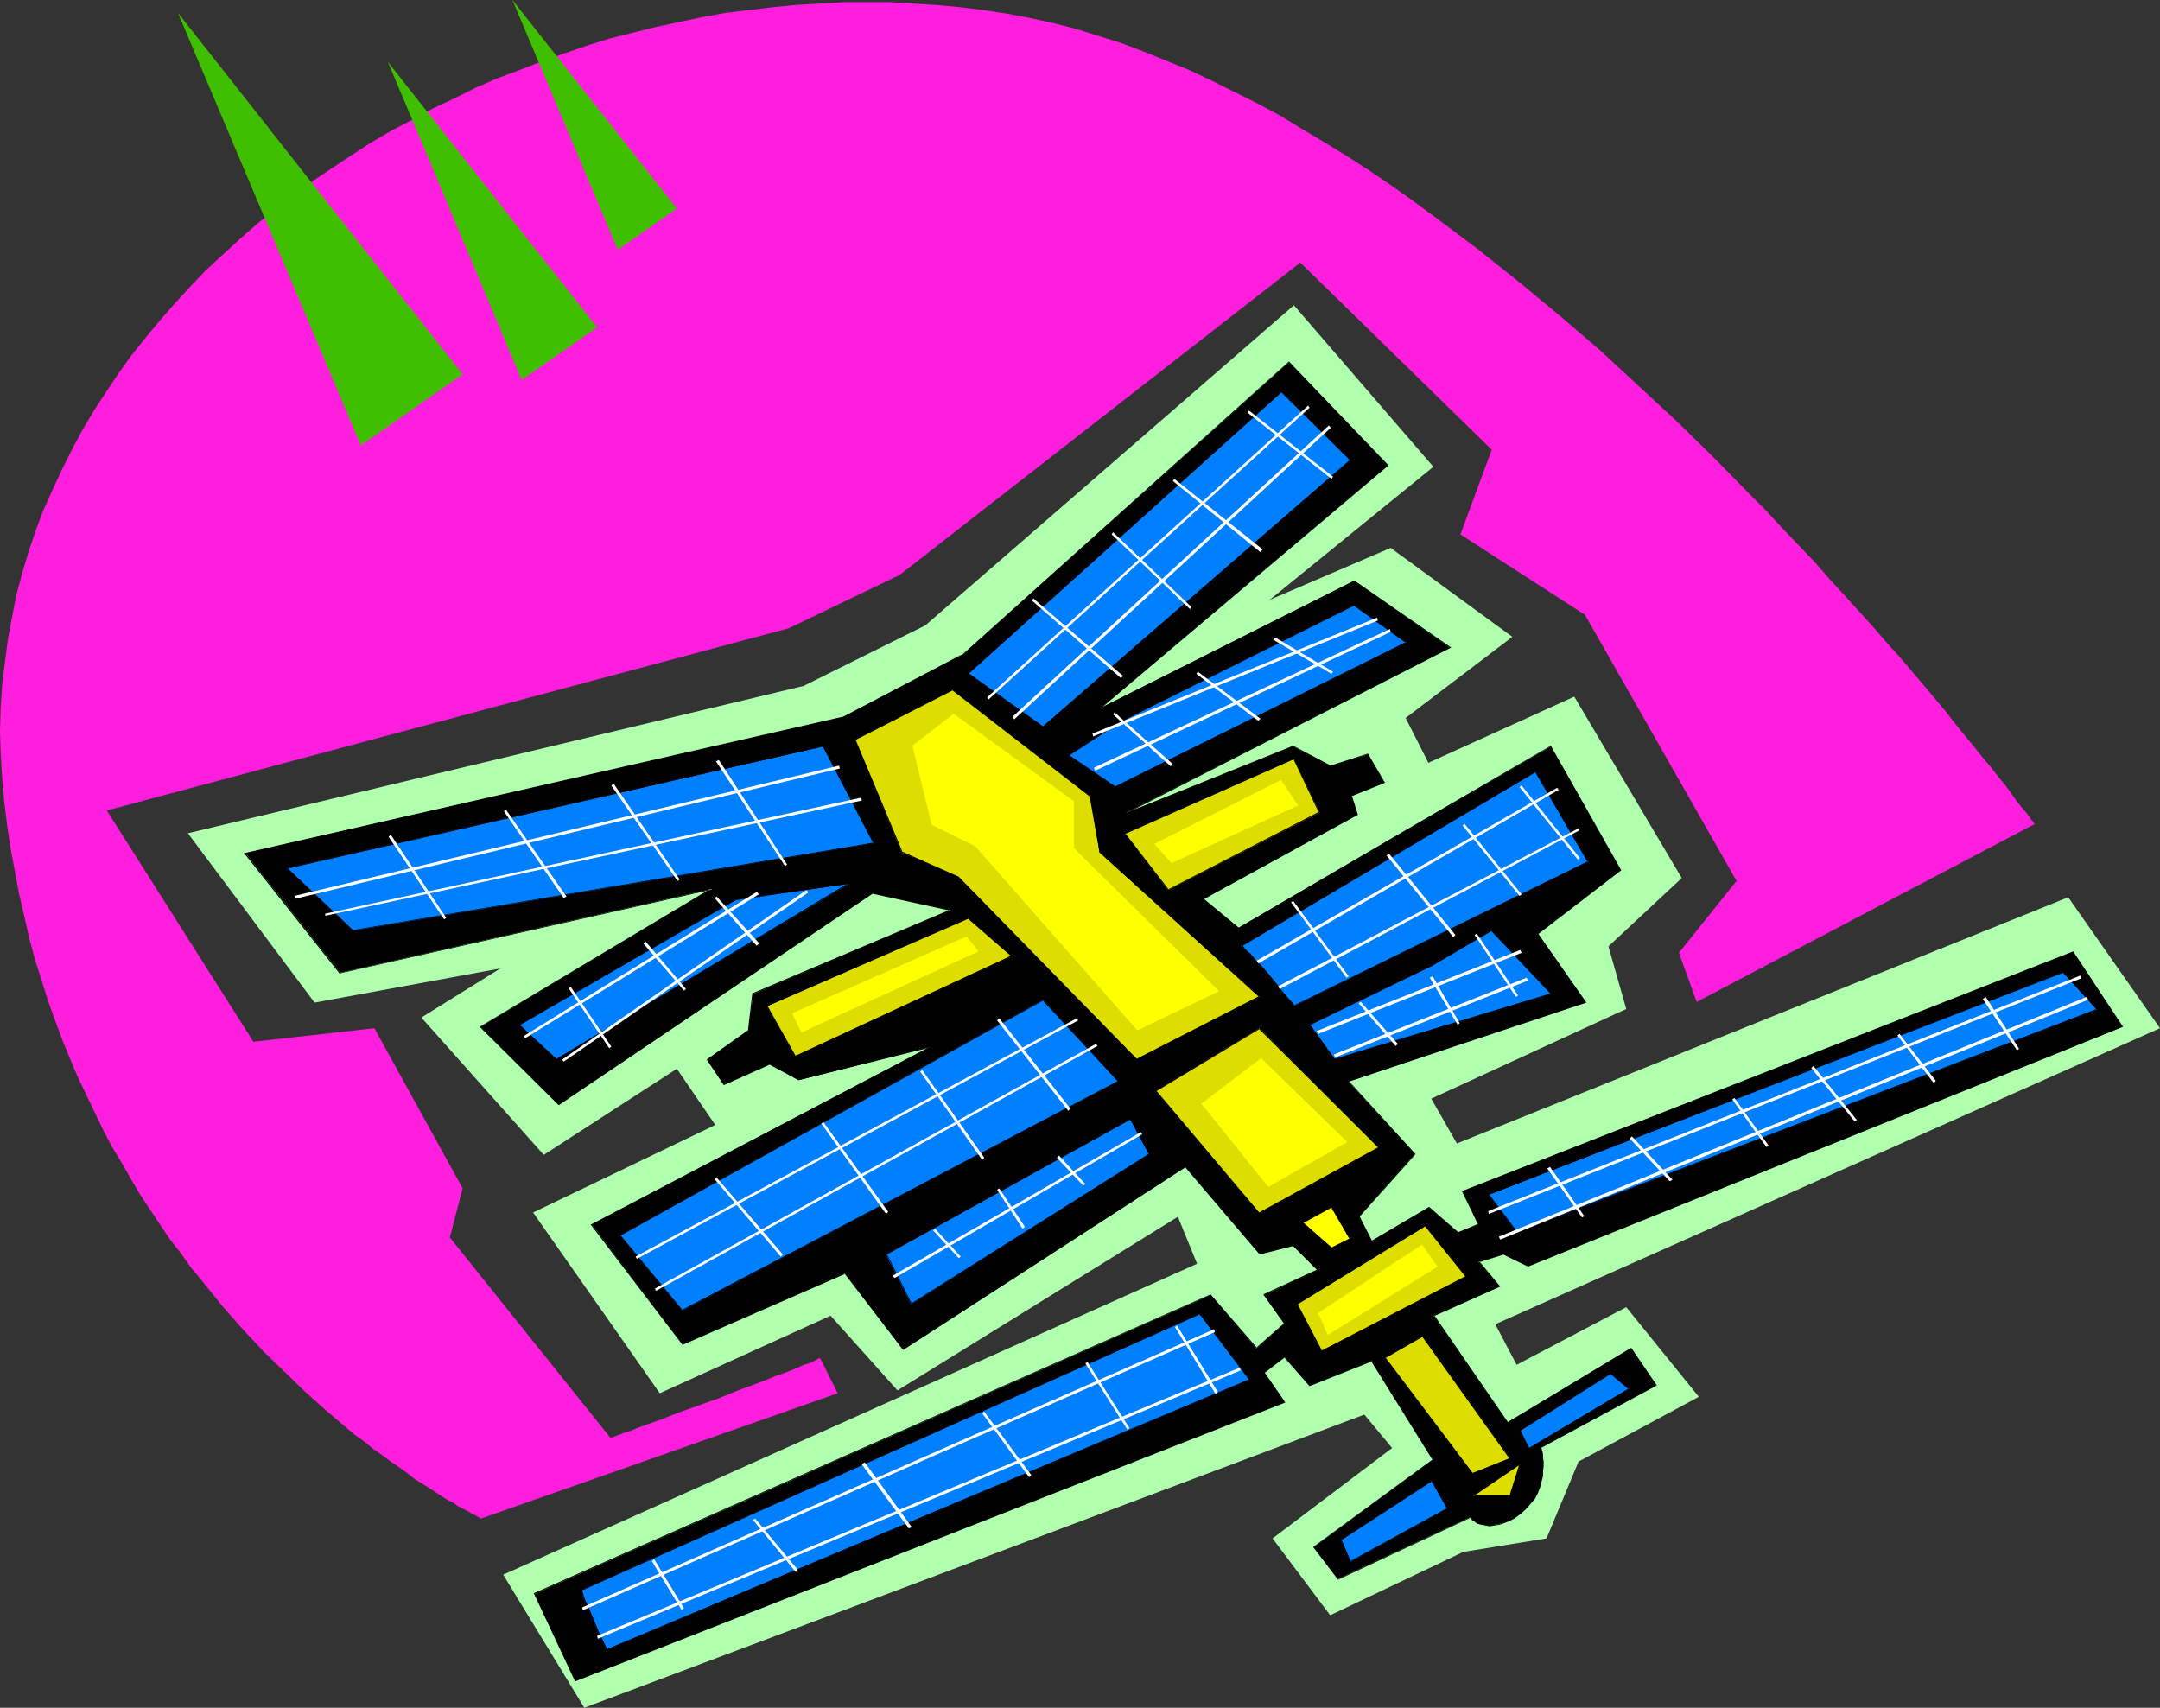 <?xml version="1.0" encoding="UTF-8" standalone="no"?>
<svg
   version="1.0"
   width="129.766mm"
   height="102.605mm"
   id="svg111"
   sodipodi:docname="Satellite 44.wmf"
   xmlns:inkscape="http://www.inkscape.org/namespaces/inkscape"
   xmlns:sodipodi="http://sodipodi.sourceforge.net/DTD/sodipodi-0.dtd"
   xmlns="http://www.w3.org/2000/svg"
   xmlns:svg="http://www.w3.org/2000/svg">
  <rect width="100%" height="100%" fill="#333333" stroke="none"/>
  <sodipodi:namedview
     id="namedview111"
     pagecolor="#ffffff"
     bordercolor="#000000"
     borderopacity="0.25"
     inkscape:showpageshadow="2"
     inkscape:pageopacity="0.0"
     inkscape:pagecheckerboard="0"
     inkscape:deskcolor="#d1d1d1"
     inkscape:document-units="mm" />
  <defs
     id="defs1">
    <pattern
       id="WMFhbasepattern"
       patternUnits="userSpaceOnUse"
       width="6"
       height="6"
       x="0"
       y="0" />
  </defs>
  <path
     style="fill:#afffaf;fill-opacity:1;fill-rule:evenodd;stroke:none"
     d="m 113.605,219.914 -42.178,7.756 -28.765,-38.457 139.784,-33.448 27.634,-13.735 83.709,-72.712 31.674,36.679 -37.168,30.216 27.472,-11.796 27.634,20.198 -24.24,18.42 5.171,10.18 33.128,-15.027 24.402,41.204 -16.645,15.512 4.04,14.219 -44.278,20.359 5.818,10.18 138.814,-55.908 20.846,29.731 -150.934,67.218 4.848,9.21 24.886,-13.088 16.483,20.359 -27.31,14.704 -7.272,17.451 -18.907,3.07 -30.219,14.381 -13.09,-17.451 27.149,-20.521 -6.302,-7.594 -177.113,66.572 -18.422,-30.216 157.56,-70.612 -4.363,-10.664 -63.67,39.426 -15.19,-16.966 -38.784,17.613 -28.765,-41.042 41.37,-19.875 -8.726,-12.765 -30.219,19.552 -27.795,-31.185 z"
     id="path1" />
  <path
     style="fill:#000000;fill-opacity:1;fill-rule:evenodd;stroke:none"
     d="m 55.752,193.738 135.744,-30.862 26.987,-14.058 74.174,-66.572 22.462,23.43 -65.448,55.261 57.853,-29.085 21.654,15.189 -73.69,37.649 38.138,-15.189 8.403,4.524 8.565,-2.747 3.717,6.463 -7.434,2.908 1.293,4.363 -34.906,19.067 7.918,6.625 34.421,-19.875 36.522,-21.329 15.837,28.115 -18.746,14.381 10.827,15.512 -53.813,18.097 15.029,16.481 -12.605,14.058 2.747,5.655 13.09,-7.594 6.626,5.655 4.525,-1.777 -3.555,-7.594 138.653,-54.292 11.15,16.966 -134.936,54.292 -5.494,-2.747 -5.818,1.777 4.848,5.655 -15.029,6.625 16.806,24.237 28.118,-16.805 5.656,8.402 -26.179,14.058 v 0.162 l 0.162,0.162 v 0.485 l 0.162,0.646 0.162,0.97 v 0.808 0.97 1.293 l -0.162,1.131 -0.323,1.131 -0.323,1.293 -0.485,1.293 -0.646,1.293 -0.97,1.131 -0.97,1.131 -1.293,1.131 -1.454,0.97 -1.293,0.646 -1.131,0.485 -1.131,0.323 -0.97,0.162 -0.97,0.162 -0.808,-0.162 h -0.808 l -0.646,-0.162 -0.485,-0.323 -0.97,-0.646 -0.323,-0.162 -0.162,-0.162 -0.162,-0.162 v -0.162 l -30.058,14.058 -5.494,-7.271 27.149,-19.875 -14.059,-22.46 -14.059,5.655 -5.656,-6.463 -4.686,3.555 4.686,6.625 -160.953,63.34 -9.373,-19.713 153.52,-67.865 10.342,12.119 6.464,-5.655 -4.686,-6.463 12.12,-5.655 -5.656,-5.655 -7.434,1.939 -16.806,-19.713 -64.155,41.527 -13.251,-17.451 -36.845,16.158 -20.523,-27.146 76.76,-40.396 -29.896,7.594 -6.626,-3.716 -10.342,4.686 -3.717,-5.655 9.373,-6.625 0.97,-8.241 44.925,-19.067 -17.776,-3.878 -71.266,48.152 -17.776,-17.774 52.682,-31.347 -84.517,19.067 z"
     id="path2" />
  <path
     style="fill:#000000;fill-opacity:1;fill-rule:evenodd;stroke:none"
     d="m 55.752,193.738 v 0.162 l 135.905,-30.862 26.826,-14.058 74.174,-66.734 h -0.162 l 22.624,23.591 v -0.323 l -66.418,56.069 58.984,-29.57 h -0.162 l 21.654,15.027 v -0.162 l -73.69,37.81 v 0.162 l 38.299,-15.35 h -0.162 l 8.403,4.686 8.565,-2.908 h -0.162 l 3.717,6.463 v -0.162 l -7.434,2.908 1.293,4.524 0.162,-0.162 -35.229,19.228 8.242,6.786 34.421,-19.875 36.522,-21.491 h -0.162 l 15.837,28.115 v -0.162 l -18.746,14.542 10.827,15.674 0.162,-0.323 -53.974,18.097 15.19,16.805 v -0.162 l -12.766,14.058 2.909,5.817 13.251,-7.594 h -0.162 l 6.626,5.655 4.686,-1.939 -3.717,-7.594 v 0.162 l 138.653,-54.292 -0.162,-0.162 11.15,16.966 0.162,-0.162 -134.936,54.292 h 0.162 l -5.656,-2.747 -5.979,1.777 4.848,5.817 0.162,-0.162 -15.19,6.625 16.968,24.561 28.28,-16.966 h -0.323 l 5.656,8.564 0.162,-0.323 -26.341,14.219 v 0.162 l 0.162,0.323 v -0.162 0.485 l 0.162,0.646 0.162,0.97 v 0.808 0.97 1.293 l -0.162,1.131 -0.323,1.131 v 0 l -0.323,1.293 -0.485,1.131 -0.646,1.293 -0.97,1.293 h 0.162 l -1.131,1.131 v -0.162 l -1.293,1.131 -1.293,0.97 -1.293,0.646 -1.293,0.646 -0.97,0.323 v 0 l -0.97,0.162 h -0.97 -0.808 l -0.808,-0.162 h 0.162 l -0.646,-0.162 -0.646,-0.323 -0.808,-0.485 -0.323,-0.323 v 0 l -0.485,-0.323 -30.058,14.058 h 0.162 l -5.656,-7.433 v 0.162 l 27.31,-19.875 -14.059,-22.622 -14.221,5.655 0.162,0.162 -5.818,-6.625 -4.848,3.716 4.686,6.786 0.162,-0.323 -161.115,63.34 h 0.162 l -9.211,-19.713 -0.162,0.162 153.52,-67.865 h -0.162 l 10.504,12.119 6.626,-5.655 -4.686,-6.625 -0.162,0.162 12.282,-5.655 -5.656,-5.817 -7.595,1.939 h 0.162 l -16.968,-19.713 -64.155,41.527 h 0.162 l -13.251,-17.451 -37.006,16.158 0.162,0.162 -20.685,-27.146 v 0.162 l 77.73,-40.88 -30.866,7.756 v 0 l -6.626,-3.716 -10.342,4.686 0.162,0.162 -3.717,-5.655 v 0.162 l 9.373,-6.786 0.808,-8.241 v 0 l 45.41,-19.067 -18.261,-4.04 -71.266,48.152 v 0 l -17.776,-17.774 v 0.162 l 53.328,-31.509 -85.163,19.228 v 0 L 55.752,193.738 h -0.323 l 21.654,27.308 84.678,-19.067 -0.162,-0.323 -52.682,31.509 17.938,17.774 71.266,-47.99 v 0 l 17.776,3.878 v -0.323 l -45.086,19.067 -0.97,8.402 0.162,-0.162 -9.534,6.786 3.878,5.817 10.504,-4.686 h -0.162 l 6.626,3.555 29.896,-7.433 v -0.162 l -77.083,40.396 20.846,27.308 37.006,-16.158 -0.323,-0.162 13.413,17.451 64.155,-41.527 h -0.162 l 16.968,19.875 7.595,-1.939 -0.162,-0.162 5.656,5.655 v -0.162 l -12.282,5.655 4.686,6.625 0.162,-0.162 -6.464,5.655 h 0.162 l -10.504,-12.119 -153.681,67.865 9.373,20.036 161.277,-63.34 -4.686,-6.786 -0.162,0.162 4.848,-3.716 h -0.323 l 5.818,6.625 14.221,-5.655 -0.323,-0.162 14.059,22.622 v -0.162 l -27.149,19.875 5.656,7.433 30.058,-14.058 v 0 l 0.323,0.323 v 0.162 l 0.323,0.162 0.808,0.646 0.646,0.162 0.646,0.162 v 0 l 0.808,0.162 0.808,0.162 0.97,-0.162 0.97,-0.162 h 0.162 l 0.97,-0.323 1.293,-0.485 1.293,-0.646 1.293,-0.97 1.293,-1.131 v 0 l 1.131,-1.293 v 0 l 0.97,-1.131 0.646,-1.293 0.485,-1.293 0.323,-1.131 v -0.162 l 0.323,-1.131 v -1.131 l 0.162,-1.293 v -0.97 l -0.162,-0.808 v -0.97 l -0.162,-0.646 -0.162,-0.485 v -0.323 0.162 -0.162 l -0.162,0.162 26.341,-14.219 -5.818,-8.564 -28.118,16.966 h 0.162 l -16.806,-24.399 -0.162,0.323 15.19,-6.786 -4.848,-5.817 v 0.323 l 5.656,-1.777 h -0.162 l 5.656,2.747 135.097,-54.453 -11.312,-17.128 -138.814,54.453 3.717,7.594 v -0.162 l -4.686,1.939 h 0.162 l -6.626,-5.817 -13.09,7.756 h 0.162 l -2.909,-5.655 v 0.162 l 12.766,-14.219 -15.19,-16.643 v 0.162 l 53.974,-17.936 -10.989,-15.674 v 0.162 l 18.907,-14.542 -15.998,-28.277 -36.683,21.329 -34.259,20.036 h 0.162 l -8.08,-6.625 v 0.162 l 35.067,-19.228 -1.454,-4.524 v 0.323 l 7.595,-3.07 -3.878,-6.625 -8.565,2.747 h 0.162 l -8.565,-4.524 -38.138,15.35 v 0.162 l 74.013,-37.81 -21.978,-15.189 -58.014,29.085 0.162,0.162 65.61,-55.423 -22.624,-23.591 -74.336,66.734 v -0.162 l -26.826,14.058 v 0 L 55.429,193.738 Z"
     id="path3" />
  <path
     style="fill:#007fff;fill-opacity:1;fill-rule:evenodd;stroke:none"
     d="M 65.125,197.131 186.971,169.5 198.445,191.476 80.154,211.35 Z"
     id="path4" />
  <path
     style="fill:#000000;fill-opacity:1;fill-rule:evenodd;stroke:none"
     d="m 65.286,197.131 -0.162,0.162 121.846,-27.792 h -0.162 l 11.474,21.975 0.162,-0.162 -118.291,19.875 v 0 L 65.286,197.131 H 64.963 L 79.992,211.35 198.606,191.476 187.133,169.339 64.963,197.131 Z"
     id="path5" />
  <path
     style="fill:#007fff;fill-opacity:1;fill-rule:evenodd;stroke:none"
     d="m 117.968,232.679 49.126,-28.439 25.694,-3.555 -66.418,39.911 z"
     id="path6" />
  <path
     style="fill:#000000;fill-opacity:1;fill-rule:evenodd;stroke:none"
     d="m 117.968,232.679 v 0.162 l 49.126,-28.439 v 0 l 25.694,-3.716 -0.162,-0.162 -66.256,39.911 0.162,0.162 -8.565,-7.918 h -0.323 l 8.726,8.079 66.902,-40.396 -26.341,3.716 -49.288,28.6 z"
     id="path7" />
  <path
     style="fill:#dddd00;fill-opacity:1;fill-rule:evenodd;stroke:none"
     d="m 174.205,228.478 45.571,-20.036 10.019,8.725 -49.288,22.783 z"
     id="path8" />
  <path
     style="fill:#000000;fill-opacity:1;fill-rule:evenodd;stroke:none"
     d="m 174.205,228.317 v 0.162 l 45.733,-19.875 h -0.162 l 9.858,8.564 v -0.162 L 180.507,239.789 h 0.162 l -6.464,-11.472 h -0.162 l 6.464,11.796 49.45,-22.945 -10.181,-8.887 -45.733,20.036 z"
     id="path9" />
  <path
     style="fill:#dddd00;fill-opacity:1;fill-rule:evenodd;stroke:none"
     d="m 255.328,189.214 38.461,-16.966 5.818,12.28 -34.421,17.613 z"
     id="path10" />
  <path
     style="fill:#000000;fill-opacity:1;fill-rule:evenodd;stroke:none"
     d="m 255.489,189.214 v 0.162 l 38.299,-16.966 -0.162,-0.162 5.818,12.28 v -0.162 l -34.259,17.613 h 0.162 l -9.858,-12.765 h -0.323 l 10.019,12.927 34.421,-17.613 -5.818,-12.442 -38.622,17.128 z"
     id="path11" />
  <path
     style="fill:#007fff;fill-opacity:1;fill-rule:evenodd;stroke:none"
     d="m 140.753,280.508 96.152,-53.484 16.968,18.582 -98.899,52.03 z"
     id="path12" />
  <path
     style="fill:#000000;fill-opacity:1;fill-rule:evenodd;stroke:none"
     d="m 140.915,280.508 -0.162,0.162 96.152,-53.484 h -0.162 l 17.13,18.42 v -0.162 l -99.061,52.03 h 0.162 l -14.059,-16.966 h -0.323 l 14.382,17.128 99.061,-52.03 -17.13,-18.582 -96.313,53.484 z"
     id="path13" />
  <path
     style="fill:#007fff;fill-opacity:1;fill-rule:evenodd;stroke:none"
     d="m 281.668,214.905 67.064,-39.749 11.958,20.521 -66.902,32.801 v -0.162 l -0.162,-0.162 -0.323,-0.323 -0.646,-0.808 -0.808,-0.97 -0.808,-1.131 -1.131,-1.131 -2.101,-2.585 -2.262,-2.585 -0.97,-1.131 -0.97,-1.131 -0.808,-0.646 -0.646,-0.646 -0.162,-0.162 h -0.162 v 0 z"
     id="path14" />
  <path
     style="fill:#000000;fill-opacity:1;fill-rule:evenodd;stroke:none"
     d="m 280.86,215.552 67.872,-40.234 h -0.162 l 11.958,20.521 0.162,-0.323 -66.902,32.801 v 0 0 0 -0.162 l -0.323,-0.485 -0.646,-0.646 -0.808,-0.97 -0.97,-1.131 -0.97,-1.293 -2.101,-2.585 -2.262,-2.585 h -0.162 l -0.97,-1.131 v 0 l -0.808,-0.97 h -0.162 l -0.808,-0.808 -0.485,-0.646 -0.162,-0.162 h -0.323 -0.162 l -0.808,0.808 0.97,-0.485 v -0.162 0.162 0 0 h 0.162 l 0.162,0.162 v -0.162 l 0.485,0.646 0.97,0.808 h -0.162 l 0.97,0.969 v 0 l 0.97,1.131 v 0 l 2.262,2.585 2.101,2.585 1.131,1.293 0.808,1.131 0.808,0.969 0.646,0.646 0.323,0.485 0.162,0.162 h 0.162 l 67.064,-32.64 -12.12,-20.844 -67.064,39.749 0.162,0.323 z"
     id="path15" />
  <path
     style="fill:#007fff;fill-opacity:1;fill-rule:evenodd;stroke:none"
     d="m 297.344,232.679 27.795,-13.411 13.574,-7.918 13.574,14.381 -49.126,14.866 z"
     id="path16" />
  <path
     style="fill:#000000;fill-opacity:1;fill-rule:evenodd;stroke:none"
     d="m 297.505,232.679 -0.162,0.162 27.957,-13.573 13.413,-7.918 h -0.162 l 13.574,14.381 v -0.162 l -49.126,14.866 0.162,0.162 -5.656,-7.918 h -0.323 l 5.818,8.079 49.45,-15.027 -13.736,-14.542 -13.574,7.918 -27.957,13.573 z"
     id="path17" />
  <path
     style="fill:#007fff;fill-opacity:1;fill-rule:evenodd;stroke:none"
     d="m 201.192,284.871 5.656,11.311 54.136,-34.094 -4.363,-7.918 z"
     id="path18" />
  <path
     style="fill:#000000;fill-opacity:1;fill-rule:evenodd;stroke:none"
     d="m 201.192,284.709 5.656,11.472 54.298,-34.094 -4.363,-8.079 -55.59,30.701 0.162,0.162 55.429,-30.701 h -0.162 l 4.202,7.918 0.162,-0.162 -54.136,34.094 h 0.162 l -5.656,-11.311 v 0.162 z"
     id="path19" />
  <path
     style="fill:#007fff;fill-opacity:1;fill-rule:evenodd;stroke:none"
     d="m 219.776,153.019 71.266,-64.148 15.514,15.674 -69.65,60.594 z"
     id="path20" />
  <path
     style="fill:#000000;fill-opacity:1;fill-rule:evenodd;stroke:none"
     d="m 219.937,152.857 v 0.162 l 71.104,-63.987 h -0.162 l 15.675,15.512 v -0.162 l -69.811,60.594 h 0.162 l -16.968,-12.119 -0.323,0.162 17.291,12.28 69.811,-60.755 -15.675,-15.835 -71.427,64.31 z"
     id="path21" />
  <path
     style="fill:#007fff;fill-opacity:1;fill-rule:evenodd;stroke:none"
     d="m 254.52,163.683 52.843,-26.338 12.12,8.564 -66.256,32.801 -10.666,-7.11 z"
     id="path22" />
  <path
     style="fill:#000000;fill-opacity:1;fill-rule:evenodd;stroke:none"
     d="m 254.681,163.845 52.843,-26.338 h -0.162 l 11.958,8.564 v -0.323 l -66.094,32.801 v 0 l -10.504,-7.11 v 0.162 l 11.958,-7.756 -0.162,-0.323 -12.12,8.079 10.827,7.271 66.418,-32.963 -12.282,-8.725 -52.843,26.338 z"
     id="path23" />
  <path
     style="fill:#dddd00;fill-opacity:1;fill-rule:evenodd;stroke:none"
     d="m 286.032,275.499 -23.594,-27.792 23.594,-14.219 26.987,27.146 z"
     id="path24" />
  <path
     style="fill:#000000;fill-opacity:1;fill-rule:evenodd;stroke:none"
     d="m 285.87,275.337 0.162,0.162 -23.432,-27.792 -0.162,0.162 23.594,-14.219 h -0.162 l 27.149,26.984 v -0.162 l -27.149,14.866 0.162,0.323 27.149,-15.027 -27.149,-27.146 -23.755,14.219 23.755,27.954 z"
     id="path25" />
  <path
     style="fill:#dddd00;fill-opacity:1;fill-rule:evenodd;stroke:none"
     d="m 300.091,306.846 -5.494,-10.664 29.088,-17.774 9.211,11.472 z"
     id="path26" />
  <path
     style="fill:#000000;fill-opacity:1;fill-rule:evenodd;stroke:none"
     d="m 300.091,306.684 0.162,0.162 -5.656,-10.826 v 0.162 l 29.088,-17.774 h -0.162 l 9.211,11.472 0.162,-0.162 -32.805,16.966 v 0.323 l 32.966,-17.128 -9.373,-11.634 -29.25,17.774 5.656,10.988 z"
     id="path27" />
  <path
     style="fill:#ffff00;fill-opacity:1;fill-rule:evenodd;stroke:none"
     d="m 302.353,283.416 -6.464,-5.817 6.464,-3.555 4.202,7.271 z"
     id="path28" />
  <path
     style="fill:#000000;fill-opacity:1;fill-rule:evenodd;stroke:none"
     d="m 302.353,283.255 v 0 l -6.464,-5.655 v 0.162 l 6.464,-3.555 -0.162,-0.162 4.202,7.271 0.162,-0.162 -4.202,2.101 v 0.323 l 4.363,-2.262 -4.363,-7.433 -6.626,3.716 6.626,5.979 z"
     id="path29" />
  <path
     style="fill:#dddd00;fill-opacity:1;fill-rule:evenodd;stroke:none"
     d="m 314.473,308.3 19.877,26.338 8.565,-3.555 -19.877,-27.792 z"
     id="path30" />
  <path
     style="fill:#000000;fill-opacity:1;fill-rule:evenodd;stroke:none"
     d="m 314.312,308.3 20.038,26.5 8.726,-3.555 -20.038,-28.115 -8.726,5.171 0.162,0.162 8.726,-5.009 h -0.323 l 19.877,27.792 0.162,-0.162 -8.565,3.393 0.162,0.162 -19.877,-26.338 -0.162,0.162 z"
     id="path31" />
  <path
     style="fill:#dddd00;fill-opacity:1;fill-rule:evenodd;stroke:none"
     d="m 334.35,339.647 10.827,-7.11 -2.262,7.11 z"
     id="path32" />
  <path
     style="fill:#000000;fill-opacity:1;fill-rule:evenodd;stroke:none"
     d="m 334.35,339.486 0.162,0.323 10.666,-7.271 -0.162,-0.162 -2.262,7.271 0.162,-0.162 h -8.565 l -0.323,0.323 h 9.05 l 2.262,-7.594 -11.312,7.594 z"
     id="path33" />
  <path
     style="fill:#007fff;fill-opacity:1;fill-rule:evenodd;stroke:none"
     d="m 325.139,336.092 -20.685,13.573 2.101,5.009 22.139,-12.119 z"
     id="path34" />
  <path
     style="fill:#000000;fill-opacity:1;fill-rule:evenodd;stroke:none"
     d="m 325.139,335.931 -20.846,13.735 2.262,5.009 22.301,-12.119 -3.717,-6.625 -0.162,0.323 3.555,6.302 0.162,-0.162 -22.139,12.119 h 0.162 l -2.101,-4.847 -0.162,0.162 20.846,-13.573 h -0.323 z"
     id="path35" />
  <path
     style="fill:#007fff;fill-opacity:1;fill-rule:evenodd;stroke:none"
     d="m 345.177,324.782 20.523,-12.927 4.363,3.555 -22.786,13.573 z"
     id="path36" />
  <path
     style="fill:#000000;fill-opacity:1;fill-rule:evenodd;stroke:none"
     d="m 345.177,324.62 v 0.323 l 20.523,-12.927 v 0 l 4.202,3.555 v -0.323 l -22.786,13.573 0.162,0.162 -2.101,-4.363 h -0.162 l 2.101,4.524 23.109,-13.735 -4.525,-3.716 -20.685,12.927 z"
     id="path37" />
  <path
     style="fill:#007fff;fill-opacity:1;fill-rule:evenodd;stroke:none"
     d="m 132.189,360.976 140.107,-62.694 11.474,15.027 -145.925,61.401 -0.162,-0.162 -0.162,-0.485 -0.323,-0.646 -0.323,-0.808 -0.646,-1.131 -0.485,-0.97 -2.101,-5.009 -0.485,-1.131 -0.485,-1.131 -0.323,-0.808 -0.162,-0.808 -0.162,-0.485 z"
     id="path38" />
  <path
     style="fill:#000000;fill-opacity:1;fill-rule:evenodd;stroke:none"
     d="m 132.35,360.976 -0.162,0.162 140.269,-62.694 -0.162,-0.162 11.312,15.027 0.162,-0.162 -146.086,61.401 h 0.162 v 0 l -0.162,-0.485 -0.323,-0.646 -0.485,-0.969 -0.485,-0.97 -0.485,-1.131 -2.101,-5.009 -0.485,-1.131 -0.485,-0.97 -0.323,-0.969 -0.162,-0.646 v 0 l -0.162,-0.485 v 0.162 l 0.162,-0.323 h -0.323 v 0.162 0.485 0.162 l 0.323,0.646 0.323,0.97 0.323,0.969 0.485,1.131 2.262,5.009 0.485,1.131 0.485,0.97 0.323,0.97 0.323,0.646 0.162,0.323 0.162,0.323 146.248,-61.563 -11.635,-15.189 -140.269,62.856 z"
     id="path39" />
  <path
     style="fill:#007fff;fill-opacity:1;fill-rule:evenodd;stroke:none"
     d="m 338.067,271.298 130.249,-50.575 7.918,8.564 -131.865,50.575 z"
     id="path40" />
  <path
     style="fill:#000000;fill-opacity:1;fill-rule:evenodd;stroke:none"
     d="m 338.067,271.136 v 0.162 l 130.411,-50.414 -0.162,-0.162 7.757,8.564 v -0.162 L 344.369,279.7 h 0.162 l -6.464,-8.564 h -0.162 l 6.464,8.725 132.027,-50.575 -8.08,-8.725 -130.411,50.575 z"
     id="path41" />
  <path
     style="fill:#dddd00;fill-opacity:1;fill-rule:evenodd;stroke:none"
     d="m 194.081,167.885 10.666,25.692 12.928,5.655 40.562,41.365 27.795,-14.219 -36.36,-32.801 -2.101,-12.765 -31.35,-24.237 z"
     id="path42" />
  <path
     style="fill:#000000;fill-opacity:1;fill-rule:evenodd;stroke:none"
     d="m 193.92,167.885 10.827,25.692 12.766,5.817 v 0 l 40.723,41.365 27.957,-14.381 -36.36,-32.963 v 0.162 l -2.101,-12.765 -31.512,-24.399 -22.301,11.472 0.323,0.162 22.139,-11.311 h -0.162 l 31.35,24.237 -0.162,-0.162 2.262,12.765 36.198,32.801 v -0.162 l -27.795,14.219 0.162,0.162 -40.562,-41.527 -12.766,-5.655 v 0 l -10.666,-25.53 v 0.162 z"
     id="path43" />
  <path
     style="fill:#ffffff;fill-opacity:1;fill-rule:evenodd;stroke:none"
     d="m 132.35,365.662 143.501,-63.179 -0.162,-0.646 -143.501,63.179 z"
     id="path44" />
  <path
     style="fill:#ffffff;fill-opacity:1;fill-rule:evenodd;stroke:none"
     d="m 281.507,310.562 -145.925,60.917 0.162,0.646 145.925,-60.917 z"
     id="path45" />
  <path
     style="fill:#ffffff;fill-opacity:1;fill-rule:evenodd;stroke:none"
     d="m 148.025,354.513 6.787,11.149 0.485,-0.485 -6.787,-11.149 z"
     id="path46" />
  <path
     style="fill:#ffffff;fill-opacity:1;fill-rule:evenodd;stroke:none"
     d="m 170.973,345.141 9.696,11.796 0.485,-0.485 -9.696,-11.634 z"
     id="path47" />
  <path
     style="fill:#ffffff;fill-opacity:1;fill-rule:evenodd;stroke:none"
     d="m 195.697,332.537 10.666,14.542 0.646,-0.323 -10.666,-14.704 z"
     id="path48" />
  <path
     style="fill:#ffffff;fill-opacity:1;fill-rule:evenodd;stroke:none"
     d="m 223.008,320.904 10.666,14.542 0.485,-0.485 -10.666,-14.381 z"
     id="path49" />
  <path
     style="fill:#ffffff;fill-opacity:1;fill-rule:evenodd;stroke:none"
     d="m 246.44,309.593 9.534,15.027 0.485,-0.323 -9.534,-15.027 z"
     id="path50" />
  <path
     style="fill:#ffffff;fill-opacity:1;fill-rule:evenodd;stroke:none"
     d="m 266.801,301.352 9.211,15.189 0.485,-0.485 -9.211,-15.027 z"
     id="path51" />
  <path
     style="fill:#ffffff;fill-opacity:1;fill-rule:evenodd;stroke:none"
     d="m 144.632,285.84 100.192,-54.13 -0.323,-0.485 -100.192,54.13 z"
     id="path52" />
  <path
     style="fill:#ffffff;fill-opacity:1;fill-rule:evenodd;stroke:none"
     d="m 248.864,237.042 -100.192,55.584 0.323,0.485 100.192,-55.584 z"
     id="path53" />
  <path
     style="fill:#ffffff;fill-opacity:1;fill-rule:evenodd;stroke:none"
     d="m 203.131,290.203 56.237,-32.64 -0.323,-0.485 -56.398,32.64 z"
     id="path54" />
  <path
     style="fill:#ffffff;fill-opacity:1;fill-rule:evenodd;stroke:none"
     d="m 190.526,173.863 -123.624,29.57 0.162,0.646 123.624,-29.57 z"
     id="path55" />
  <path
     style="fill:#ffffff;fill-opacity:1;fill-rule:evenodd;stroke:none"
     d="m 73.851,207.957 121.846,-26.176 -0.162,-0.646 -121.685,26.338 z"
     id="path56" />
  <path
     style="fill:#ffffff;fill-opacity:1;fill-rule:evenodd;stroke:none"
     d="m 224.462,158.836 72.882,-66.249 -0.323,-0.485 -72.882,66.249 z"
     id="path57" />
  <path
     style="fill:#ffffff;fill-opacity:1;fill-rule:evenodd;stroke:none"
     d="m 301.707,96.627 -71.75,66.087 0.323,0.646 71.912,-66.249 z"
     id="path58" />
  <path
     style="fill:#ffffff;fill-opacity:1;fill-rule:evenodd;stroke:none"
     d="m 248.217,167.238 64.64,-26.338 -0.162,-0.646 -64.64,26.338 z"
     id="path59" />
  <path
     style="fill:#ffffff;fill-opacity:1;fill-rule:evenodd;stroke:none"
     d="m 315.604,142.839 -67.226,31.509 0.323,0.646 67.064,-31.509 z"
     id="path60" />
  <path
     style="fill:#ffffff;fill-opacity:1;fill-rule:evenodd;stroke:none"
     d="m 119.261,235.749 53.005,-32.64 -0.323,-0.646 -53.005,32.801 z"
     id="path61" />
  <path
     style="fill:#ffffff;fill-opacity:1;fill-rule:evenodd;stroke:none"
     d="m 127.987,241.082 55.59,-38.457 -0.485,-0.485 -55.429,38.457 z"
     id="path62" />
  <path
     style="fill:#ffffff;fill-opacity:1;fill-rule:evenodd;stroke:none"
     d="m 285.708,218.783 68.195,-39.426 -0.323,-0.485 -68.195,39.265 z"
     id="path63" />
  <path
     style="fill:#ffffff;fill-opacity:1;fill-rule:evenodd;stroke:none"
     d="m 290.556,224.6 68.034,-36.033 -0.162,-0.485 -68.195,35.871 z"
     id="path64" />
  <path
     style="fill:#ffffff;fill-opacity:1;fill-rule:evenodd;stroke:none"
     d="m 299.283,234.78 46.218,-18.42 -0.323,-0.646 -46.218,18.42 z"
     id="path65" />
  <path
     style="fill:#ffffff;fill-opacity:1;fill-rule:evenodd;stroke:none"
     d="m 303.161,240.112 43.794,-17.451 -0.323,-0.646 -43.794,17.451 z"
     id="path66" />
  <path
     style="fill:#ffffff;fill-opacity:1;fill-rule:evenodd;stroke:none"
     d="m 338.067,275.66 134.451,-53.484 -0.162,-0.646 -134.451,53.484 z"
     id="path67" />
  <path
     style="fill:#ffffff;fill-opacity:1;fill-rule:evenodd;stroke:none"
     d="m 340.652,281.477 133.481,-54.453 -0.323,-0.646 -133.481,54.453 z"
     id="path68" />
  <path
     style="fill:#ffffff;fill-opacity:1;fill-rule:evenodd;stroke:none"
     d="m 162.246,267.743 15.029,17.613 0.485,-0.485 -15.029,-17.451 z"
     id="path69" />
  <path
     style="fill:#ffffff;fill-opacity:1;fill-rule:evenodd;stroke:none"
     d="m 186.486,255.139 14.706,20.521 0.485,-0.485 -14.706,-20.359 z"
     id="path70" />
  <path
     style="fill:#ffffff;fill-opacity:1;fill-rule:evenodd;stroke:none"
     d="m 208.949,243.344 14.059,20.036 0.485,-0.485 -14.059,-19.875 z"
     id="path71" />
  <path
     style="fill:#ffffff;fill-opacity:1;fill-rule:evenodd;stroke:none"
     d="m 226.401,231.71 16.16,20.521 0.485,-0.485 -16.16,-20.521 z"
     id="path72" />
  <path
     style="fill:#ffffff;fill-opacity:1;fill-rule:evenodd;stroke:none"
     d="m 211.857,279.377 5.818,6.302 0.485,-0.323 -5.818,-6.302 z"
     id="path73" />
  <path
     style="fill:#ffffff;fill-opacity:1;fill-rule:evenodd;stroke:none"
     d="m 226.401,270.167 5.818,8.887 0.485,-0.485 -5.818,-8.725 z"
     id="path74" />
  <path
     style="fill:#ffffff;fill-opacity:1;fill-rule:evenodd;stroke:none"
     d="m 239.976,262.895 5.979,6.302 0.485,-0.323 -5.979,-6.463 z"
     id="path75" />
  <path
     style="fill:#ffffff;fill-opacity:1;fill-rule:evenodd;stroke:none"
     d="m 293.142,204.887 12.605,17.128 0.485,-0.323 -12.605,-17.128 z"
     id="path76" />
  <path
     style="fill:#ffffff;fill-opacity:1;fill-rule:evenodd;stroke:none"
     d="m 314.796,194.223 15.19,18.582 0.485,-0.485 -15.029,-18.42 z"
     id="path77" />
  <path
     style="fill:#ffffff;fill-opacity:1;fill-rule:evenodd;stroke:none"
     d="m 332.088,187.436 12.928,15.997 0.485,-0.323 -12.928,-15.997 z"
     id="path78" />
  <path
     style="fill:#ffffff;fill-opacity:1;fill-rule:evenodd;stroke:none"
     d="m 345.016,178.711 13.251,16.481 0.485,-0.323 -13.251,-16.481 z"
     id="path79" />
  <path
     style="fill:#ffffff;fill-opacity:1;fill-rule:evenodd;stroke:none"
     d="m 88.234,190.021 12.605,18.744 0.485,-0.323 -12.605,-18.905 z"
     id="path80" />
  <path
     style="fill:#ffffff;fill-opacity:1;fill-rule:evenodd;stroke:none"
     d="m 114.413,184.204 13.574,19.713 0.646,-0.323 -13.736,-19.713 z"
     id="path81" />
  <path
     style="fill:#ffffff;fill-opacity:1;fill-rule:evenodd;stroke:none"
     d="m 138.814,178.387 15.029,21.652 0.485,-0.323 -15.029,-21.814 z"
     id="path82" />
  <path
     style="fill:#ffffff;fill-opacity:1;fill-rule:evenodd;stroke:none"
     d="m 162.569,172.894 15.675,23.753 0.485,-0.323 -15.514,-23.753 z"
     id="path83" />
  <path
     style="fill:#ffffff;fill-opacity:1;fill-rule:evenodd;stroke:none"
     d="m 234.32,136.376 20.2,17.613 0.485,-0.485 -20.362,-17.613 z"
     id="path84" />
  <path
     style="fill:#ffffff;fill-opacity:1;fill-rule:evenodd;stroke:none"
     d="m 252.419,121.349 17.776,16.966 0.323,-0.485 -17.776,-16.966 z"
     id="path85" />
  <path
     style="fill:#ffffff;fill-opacity:1;fill-rule:evenodd;stroke:none"
     d="m 266.317,109.23 19.877,16.158 0.485,-0.646 -20.038,-15.997 z"
     id="path86" />
  <path
     style="fill:#ffffff;fill-opacity:1;fill-rule:evenodd;stroke:none"
     d="m 283.284,93.718 19.069,15.027 0.323,-0.485 -19.069,-15.027 z"
     id="path87" />
  <path
     style="fill:#ffffff;fill-opacity:1;fill-rule:evenodd;stroke:none"
     d="m 252.742,162.229 13.09,11.796 0.323,-0.646 -13.09,-11.634 z"
     id="path88" />
  <path
     style="fill:#ffffff;fill-opacity:1;fill-rule:evenodd;stroke:none"
     d="m 271.649,153.019 14.059,10.664 0.485,-0.485 -14.221,-10.664 z"
     id="path89" />
  <path
     style="fill:#ffffff;fill-opacity:1;fill-rule:evenodd;stroke:none"
     d="m 289.102,145.263 13.251,7.756 0.323,-0.485 -13.09,-7.756 z"
     id="path90" />
  <path
     style="fill:#ffffff;fill-opacity:1;fill-rule:evenodd;stroke:none"
     d="m 129.118,224.439 9.211,13.573 0.485,-0.323 -9.211,-13.573 z"
     id="path91" />
  <path
     style="fill:#ffffff;fill-opacity:1;fill-rule:evenodd;stroke:none"
     d="m 146.086,214.259 9.211,10.664 0.485,-0.323 -9.211,-10.826 z"
     id="path92" />
  <path
     style="fill:#ffffff;fill-opacity:1;fill-rule:evenodd;stroke:none"
     d="m 162.246,203.918 9.534,10.826 0.646,-0.485 -9.696,-10.664 z"
     id="path93" />
  <path
     style="fill:#ffffff;fill-opacity:1;fill-rule:evenodd;stroke:none"
     d="m 308.494,227.832 8.403,9.695 0.485,-0.485 -8.403,-9.533 z"
     id="path94" />
  <path
     style="fill:#ffffff;fill-opacity:1;fill-rule:evenodd;stroke:none"
     d="m 324.654,222.015 6.302,10.664 0.485,-0.323 -6.141,-10.664 z"
     id="path95" />
  <path
     style="fill:#ffffff;fill-opacity:1;fill-rule:evenodd;stroke:none"
     d="m 334.835,212.32 9.373,14.058 0.485,-0.323 -9.373,-14.058 z"
     id="path96" />
  <path
     style="fill:#ffffff;fill-opacity:1;fill-rule:evenodd;stroke:none"
     d="m 351.318,265.319 7.918,11.149 0.485,-0.323 -7.757,-11.149 z"
     id="path97" />
  <path
     style="fill:#ffffff;fill-opacity:1;fill-rule:evenodd;stroke:none"
     d="m 370.064,258.533 9.05,9.695 0.646,-0.323 -9.211,-9.857 z"
     id="path98" />
  <path
     style="fill:#ffffff;fill-opacity:1;fill-rule:evenodd;stroke:none"
     d="m 393.334,249.645 7.757,10.826 0.485,-0.323 -7.757,-10.826 z"
     id="path99" />
  <path
     style="fill:#ffffff;fill-opacity:1;fill-rule:evenodd;stroke:none"
     d="m 411.272,242.536 9.858,12.119 0.485,-0.323 -9.858,-12.28 z"
     id="path100" />
  <path
     style="fill:#ffffff;fill-opacity:1;fill-rule:evenodd;stroke:none"
     d="m 430.825,235.103 8.242,10.826 0.485,-0.485 -8.242,-10.664 z"
     id="path101" />
  <path
     style="fill:#ffffff;fill-opacity:1;fill-rule:evenodd;stroke:none"
     d="m 450.217,226.862 7.757,11.634 0.485,-0.323 -7.595,-11.796 z"
     id="path102" />
  <path
     style="fill:#ffff00;fill-opacity:1;fill-rule:evenodd;stroke:none"
     d="m 207.171,169.339 4.363,17.936 9.858,4.847 36.845,41.85 18.584,-8.887 -32.966,-32.478 v -10.664 l -27.31,-19.875 z"
     id="path103" />
  <path
     style="fill:#ffff00;fill-opacity:1;fill-rule:evenodd;stroke:none"
     d="m 272.78,250.615 13.574,-10.341 19.554,19.067 -17.938,10.18 z"
     id="path104" />
  <path
     style="fill:#ffff00;fill-opacity:1;fill-rule:evenodd;stroke:none"
     d="m 179.861,230.094 39.592,-17.451 2.747,3.393 -40.238,18.42 z"
     id="path105" />
  <path
     style="fill:#ffff00;fill-opacity:1;fill-rule:evenodd;stroke:none"
     d="m 262.115,191.637 28.765,-14.542 3.878,5.817 -28.765,13.088 z"
     id="path106" />
  <path
     style="fill:#ffff00;fill-opacity:1;fill-rule:evenodd;stroke:none"
     d="m 299.121,298.282 23.755,-15.674 3.555,5.009 -24.886,15.512 v 0 0 l -0.162,-0.323 -0.323,-0.485 -0.323,-0.808 -0.323,-0.97 -0.485,-0.969 -0.323,-0.808 -0.323,-0.162 v -0.323 z"
     id="path107" />
  <path
     style="fill:#ff1edd;fill-opacity:1;fill-rule:evenodd;stroke:none"
     d="m 186.163,308.3 4.04,8.079 -80.962,28.439 h -0.162 l -0.162,-0.162 -0.323,-0.162 -0.485,-0.323 -0.646,-0.323 -0.646,-0.323 -0.808,-0.485 -0.97,-0.485 -0.97,-0.485 -1.131,-0.808 -1.293,-0.646 -1.293,-0.808 -1.454,-0.969 -1.454,-0.97 -1.616,-0.97 -1.778,-1.131 -1.616,-1.293 -1.778,-1.293 -1.939,-1.293 -1.939,-1.454 -2.101,-1.454 -1.939,-1.616 -2.262,-1.616 -2.101,-1.777 -2.101,-1.777 -2.262,-1.939 -4.525,-4.04 -4.686,-4.524 -4.848,-4.686 -4.686,-5.009 -4.848,-5.494 -4.686,-5.817 -2.424,-2.908 -2.262,-3.232 -2.424,-3.07 -2.262,-3.393 -2.262,-3.393 -2.262,-3.393 -2.101,-3.555 -2.101,-3.716 -2.262,-3.716 -1.939,-3.716 -1.939,-4.04 -1.939,-4.04 -1.939,-4.04 -1.778,-4.201 -1.778,-4.363 -1.616,-4.363 -1.616,-4.524 -1.454,-4.686 L 7.918,217.814 6.626,212.966 5.494,207.957 4.363,203.11 3.394,197.939 2.424,192.768 1.616,187.436 0.97,182.104 0.485,176.61 0.162,171.278 0,165.946 l 0.162,-5.332 0.323,-5.171 0.646,-5.171 0.646,-5.009 0.97,-5.171 0.97,-5.009 1.293,-4.847 1.454,-4.847 1.616,-4.847 1.778,-4.686 2.101,-4.686 2.101,-4.524 2.262,-4.524 2.424,-4.524 2.586,-4.363 2.747,-4.201 2.909,-4.363 2.909,-4.04 3.232,-4.04 3.232,-3.878 3.394,-3.878 3.555,-3.878 3.555,-3.716 3.878,-3.555 3.878,-3.555 3.878,-3.393 4.04,-3.232 4.202,-3.232 4.363,-3.232 4.363,-2.908 4.363,-2.908 4.525,-2.908 4.686,-2.747 4.686,-2.424 4.686,-2.585 4.848,-2.262 4.848,-2.424 4.848,-2.101 5.171,-1.939 5.01,-1.939 5.01,-1.777 5.171,-1.777 5.171,-1.616 5.171,-1.293 5.171,-1.293 5.333,-1.131 5.333,-1.131 5.333,-0.969 5.333,-0.646 5.333,-0.646 5.171,-0.485 5.494,-0.323 5.333,-0.323 h 5.333 5.333 l 5.171,0.323 5.333,0.323 5.333,0.485 5.171,0.646 5.333,0.808 5.171,0.969 5.171,1.131 5.171,1.293 5.171,1.616 5.171,1.616 5.171,1.939 5.171,2.101 5.171,2.101 5.171,2.424 5.171,2.585 5.171,2.585 5.171,2.747 5.01,3.07 5.171,3.07 5.01,3.07 5.01,3.232 5.01,3.393 5.01,3.555 4.848,3.555 9.696,7.271 9.534,7.594 9.373,7.756 9.211,7.918 8.726,8.079 8.726,8.079 8.242,8.079 7.918,8.079 3.878,3.878 3.717,4.04 3.717,3.878 3.555,3.716 3.394,3.878 3.394,3.716 3.394,3.716 3.07,3.393 3.07,3.555 3.07,3.393 2.747,3.232 2.747,3.232 2.586,3.07 2.424,2.908 2.262,2.908 2.262,2.747 2.101,2.585 1.939,2.424 1.778,2.101 1.616,2.101 1.616,1.939 1.293,1.777 1.131,1.616 1.131,1.454 0.97,1.131 0.808,0.97 0.485,0.808 0.485,0.485 0.162,0.323 0.162,0.162 -76.76,40.396 -4.04,-11.149 13.09,-16.32 -34.421,-60.432 -28.28,-18.259 7.11,-19.228 -43.47,-42.496 -90.981,70.935 -25.21,12.119 -154.813,41.365 33.29,52.514 27.472,-3.07 20.038,36.356 -2.909,11.149 36.522,45.566 0.162,-0.162 h 0.323 l 0.646,-0.323 0.97,-0.323 1.131,-0.485 1.293,-0.323 1.454,-0.646 1.778,-0.646 1.778,-0.646 1.939,-0.646 1.939,-0.808 2.101,-0.808 4.525,-1.616 4.525,-1.616 4.363,-1.777 4.363,-1.616 2.101,-0.808 1.939,-0.808 1.939,-0.646 1.616,-0.646 1.616,-0.646 1.293,-0.646 1.293,-0.323 0.97,-0.485 0.646,-0.323 0.485,-0.323 h 0.323 z"
     id="path108" />
  <path
     style="fill:#3fbf00;fill-opacity:1;fill-rule:evenodd;stroke:none"
     d="M 40.4,2.908 81.931,101.151 105.04,84.993 Z"
     id="path109" />
  <path
     style="fill:#3fbf00;fill-opacity:1;fill-rule:evenodd;stroke:none"
     d="m 88.072,14.058 30.381,72.228 17.13,-11.957 z"
     id="path110" />
  <path
     style="fill:#3fbf00;fill-opacity:1;fill-rule:evenodd;stroke:none"
     d="m 116.352,0 23.917,56.716 13.413,-9.372 z"
     id="path111" />
</svg>

